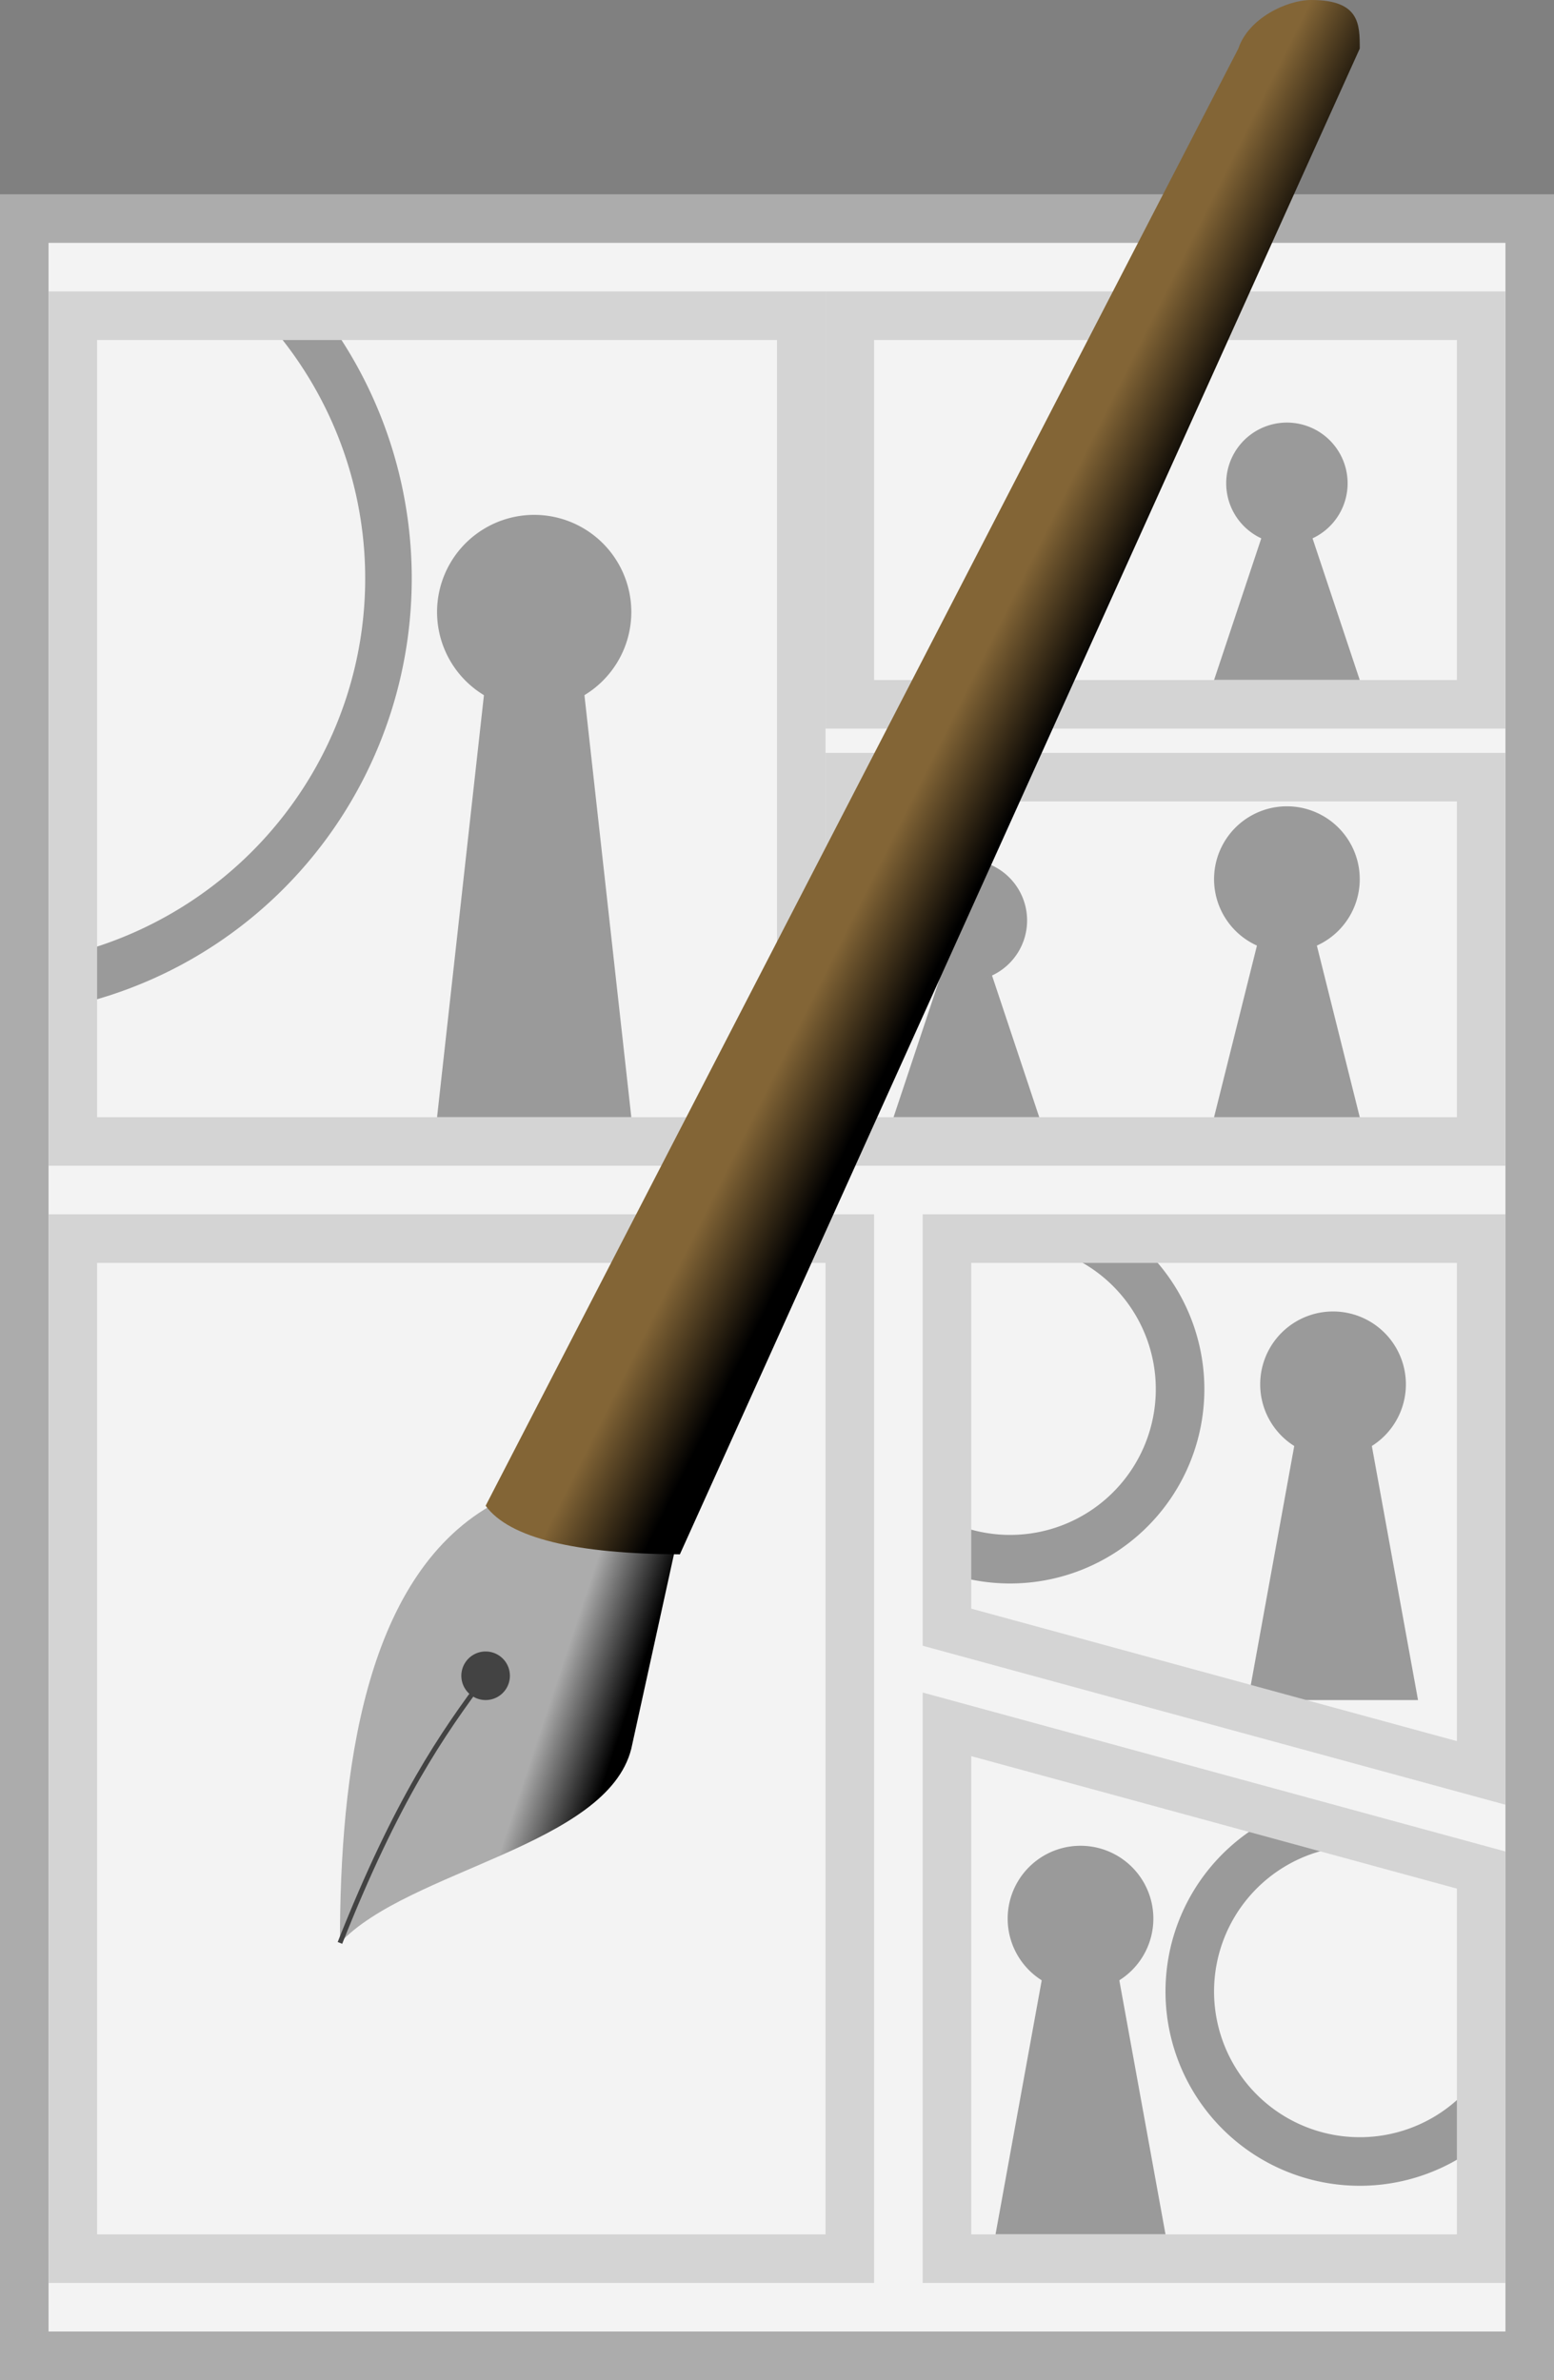 <?xml version="1.0" encoding="UTF-8" standalone="no"?>
<svg xmlns="http://www.w3.org/2000/svg" xmlns:xlink="http://www.w3.org/1999/xlink" width="320" height="490">
  <rect width="100%" height="100%" fill="#808080" stroke="none"/>
  <defs>
    <linearGradient id="b">
      <stop offset="0"/>
      <stop offset="1" stop-color="#acacac"/>
    </linearGradient>
    <linearGradient id="a">
      <stop offset="0"/>
      <stop offset="1" stop-color="#836536"/>
    </linearGradient>
    <linearGradient xlink:href="#a" id="d" x1="263.711" x2="243.742" y1="-364.044" y2="-366.542" gradientTransform="rotate(19.435 -1320.462 -260.181)" gradientUnits="userSpaceOnUse"/>
    <linearGradient xlink:href="#b" id="c" x1="220" x2="205" y1="-90" y2="-95" gradientTransform="translate(-90 440)" gradientUnits="userSpaceOnUse"/>
  </defs>
  <path fill="#f3f3f3" stroke="#acacac" stroke-width="10" d="M5 485V45h310v440z"/>
  <path fill="none" stroke="#9a9a9a" stroke-width="10" d="M305.084 434.409a35 35 0 1 1-34.336-58.164"/>
  <path fill="none" stroke="#d4d4d4" stroke-width="10" d="M15 465V255h160v210z"/>
  <path fill="#9a9a9a" d="m194 200-10 30h30l-10-30"/>
  <path fill="none" stroke="#d4d4d4" stroke-width="10" d="M305 160H175v75h130z"/>
  <path fill="none" stroke="#9a9a9a" stroke-width="10.408" d="M162.997-369.729a92.287 84.804 0 0 1-47.202 136.787" transform="matrix(.921 0 0 1.002 -90.196 434.726)"/>
  <path fill="#9a9a9a" d="m100 140-10 90h40l-10-90"/>
  <path fill="#9a9a9a" d="M130 126a20 20 0 1 1-40 0 20 20 0 1 1 40 0zm100 279 10 55h-35l10-55"/>
  <path fill="#9a9a9a" d="M237.5 395a15 15 0 1 1-30 0 15 15 0 1 1 30 0z"/>
  <path fill="none" stroke="#d4d4d4" stroke-width="10" d="M15 235V65h150v170z"/>
  <path fill="#9a9a9a" d="m282 295 10 55h-35l10-55"/>
  <path fill="#9a9a9a" d="M289.5 285a15 15 0 1 1-30 0 15 15 0 1 1 30 0z"/>
  <path fill="none" stroke="#9a9a9a" stroke-width="10" d="M223.65 254.694a35 35 0 0 1-29.114 63.613"/>
  <path fill="none" stroke="#d4d4d4" stroke-width="10" d="m195 355 110 30v80H195z"/>
  <path fill="#9a9a9a" d="m260 190-10 40h30l-10-40"/>
  <path fill="#9a9a9a" d="M280 181a15 15 0 1 1-30 0 15 15 0 1 1 30 0zM260 110l-10 30h30l-10-30"/>
  <path fill="#9a9a9a" d="M277.5 99.5a12.5 12.5 0 1 1-25 0 12.5 12.5 0 1 1 25 0z"/>
  <path fill="url(#c)" d="M70 400c0-35 5-75 31-90l38 9-9 41c-5 20-46 25-60 40z"/>
  <path fill="none" stroke="#d4d4d4" stroke-width="10" d="M305 65H175v80h130z"/>
  <path fill="#9a9a9a" d="M211.5 189.5a12.5 12.5 0 1 1-25 0 12.5 12.5 0 1 1 25 0z"/>
  <path fill="url(#d)" d="M255 10C257.076 3.743 265 0 270 0c10 0 10 5 10 10L140 320c-21.415-.1-35.082-3.3-40-10z"/>
  <path fill="#434343" d="M105 345a5 5 0 1 1-10 0 5 5 0 1 1 10 0z"/>
  <path fill="none" stroke="#434343" d="M100 345c-8.961 12.015-18.25 25.366-30 55"/>
  <path fill="none" stroke="#d4d4d4" stroke-width="10" d="M195 255h110v110l-110-30z"/>
</svg>
